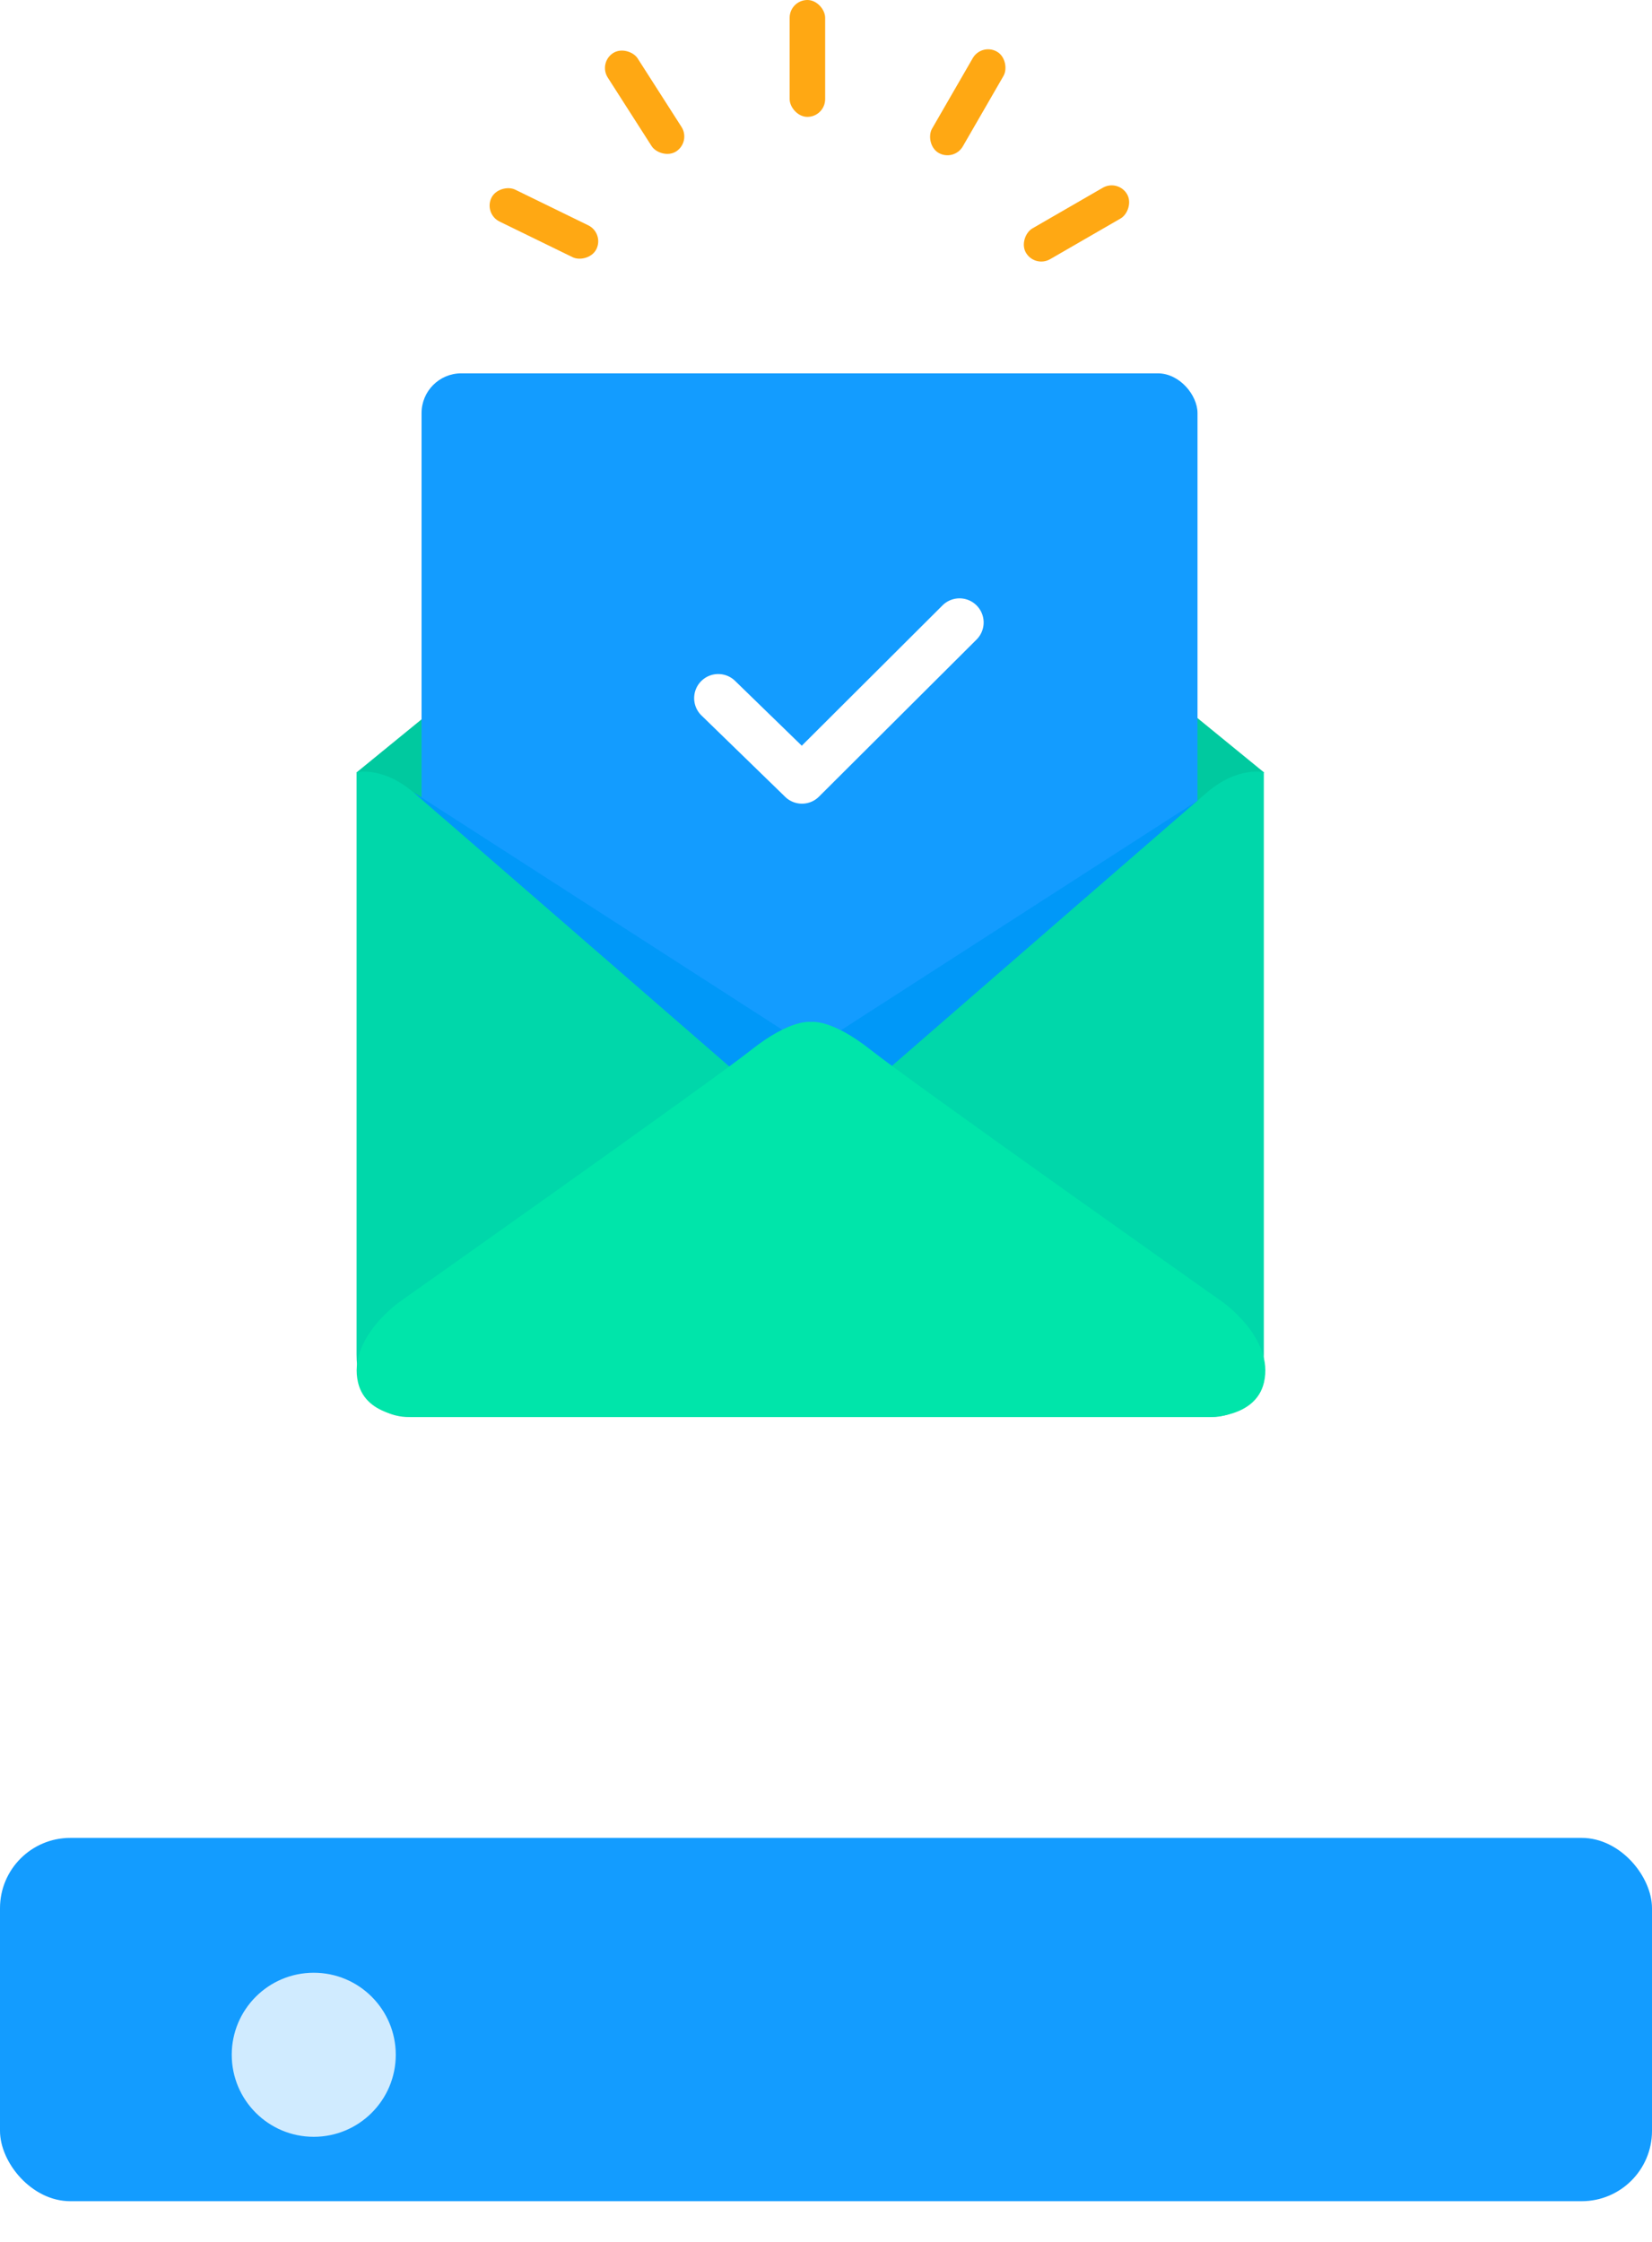 <svg xmlns="http://www.w3.org/2000/svg" viewBox="0 0 141 191.326">
    <defs>
        <style>
            .cls-1 {
            fill: #139cff;
            }

            .cls-2, .cls-5 {
            fill: #fff;
            }

            .cls-2 {
            opacity: 0.8;
            }

            .cls-3 {
            fill: #00c99f;
            }

            .cls-4 {
            fill: #0098f8;
            }

            .cls-6 {
            fill: #00d7aa;
            }

            .cls-7 {
            fill: #00e5aa;
            }

            .cls-8 {
            fill: #ffa813;
            }

            .cls-9 {
            filter: url(#Ellipse_3155);
            }
        </style>
        <filter id="Ellipse_3155" x="10.782" y="159.326" width="32" height="32" filterUnits="userSpaceOnUse">
            <feOffset dy="3" input="SourceAlpha"/>
            <feGaussianBlur stdDeviation="3" result="blur"/>
            <feFlood flood-opacity="0.161"/>
            <feComposite operator="in" in2="blur"/>
            <feComposite in="SourceGraphic"/>
        </filter>
    </defs>
    <g id="Group_7716" data-name="Group 7716" transform="translate(-645.891 23232.313)">
        <rect id="Rectangle_4441" data-name="Rectangle 4441" class="cls-1" width="141" height="31" rx="6" transform="translate(645.891 -23075.486)"/>
        <g class="cls-9" transform="matrix(1, 0, 0, 1, 645.89, -23232.31)">
            <circle id="Ellipse_3155-2" data-name="Ellipse 3155" class="cls-2" cx="7" cy="7" r="7" transform="translate(19.78 165.33)"/>
        </g>
        <g id="Group_7714" data-name="Group 7714" transform="translate(571.99 -23222.313)">
            <path id="Path_12381" data-name="Path 12381" class="cls-3" d="M542.118,125.065s-2.278-2.542-4.951-2.542-4.951,2.542-4.951,2.542l-33.768,27.573,18.518,29.039h40.4l18.518-29.039Z" transform="translate(-394.106 -96.734)"/>
            <rect id="Rectangle_4240" data-name="Rectangle 4240" class="cls-1" width="66.227" height="60.337" rx="3.389" transform="translate(109.882 21.857)"/>
            <path id="Path_12382" data-name="Path 12382" class="cls-4" d="M506.65,176.6l32.918,21.188-6.258,4.6Z" transform="translate(-397.485 -119.01)"/>
            <path id="Path_12383" data-name="Path 12383" class="cls-4" d="M599.366,176.6l-32.918,21.188,6.258,4.6Z" transform="translate(-422.118 -119.01)"/>
            <path id="Path_12386" data-name="Path 12386" class="cls-5" d="M556.649,180.973a2.054,2.054,0,0,1-1.435-.582l-7.13-6.93a2.058,2.058,0,1,1,2.869-2.951l5.678,5.518,12.011-11.974a2.058,2.058,0,1,1,2.906,2.915l-13.445,13.4A2.053,2.053,0,0,1,556.649,180.973Z" transform="translate(-414.297 -122.396)"/>
            <g id="Group_7715" data-name="Group 7715">
                <path id="Path_12384" data-name="Path 12384" class="cls-6" d="M571.063,175.372c-1.368,1.163-18.2,15.781-33.9,29.417-15.7-13.636-32.528-28.254-33.9-29.417-2.607-2.216-4.823-1.695-4.823-1.695v49.67c0,5.475,4.3,5.345,4.3,5.345h68.835s4.3.131,4.3-5.345v-49.67S573.671,173.156,571.063,175.372Z" transform="translate(-394.106 -117.785)"/>
                <path id="Path_12385" data-name="Path 12385" class="cls-7" d="M572.307,233.81s-26.49-18.708-29.939-21.445-5.142-2.412-5.142-2.412-1.692-.326-5.141,2.412-29.939,21.445-29.939,21.445-4.478,3.11-3.579,6.91c.716,3.028,4.686,2.933,4.686,2.933H571.2s3.971.095,4.686-2.933C576.785,236.92,572.307,233.81,572.307,233.81Z" transform="translate(-394.106 -132.746)"/>
            </g>
            <rect id="Rectangle_4241" data-name="Rectangle 4241" class="cls-8" width="3.031" height="9.973" rx="1.516" transform="translate(141.298 -10)"/>
            <rect id="Rectangle_4242" data-name="Rectangle 4242" class="cls-8" width="3.031" height="9.973" rx="1.516" transform="matrix(0.842, -0.539, 0.539, 0.842, 124.957, -4.657)"/>
            <rect id="Rectangle_4243" data-name="Rectangle 4243" class="cls-8" width="3.031" height="9.973" rx="1.516" transform="translate(115.179 8.242) rotate(-63.993)"/>
            <rect id="Rectangle_4244" data-name="Rectangle 4244" class="cls-8" width="3.031" height="9.973" rx="1.516" transform="translate(157.683 -6.349) rotate(30)"/>
            <rect id="Rectangle_4245" data-name="Rectangle 4245" class="cls-8" width="3.031" height="9.973" rx="1.516" transform="matrix(0.5, 0.866, -0.866, 0.5, 169.341, 5.261)"/>
        </g>
    </g>
</svg>